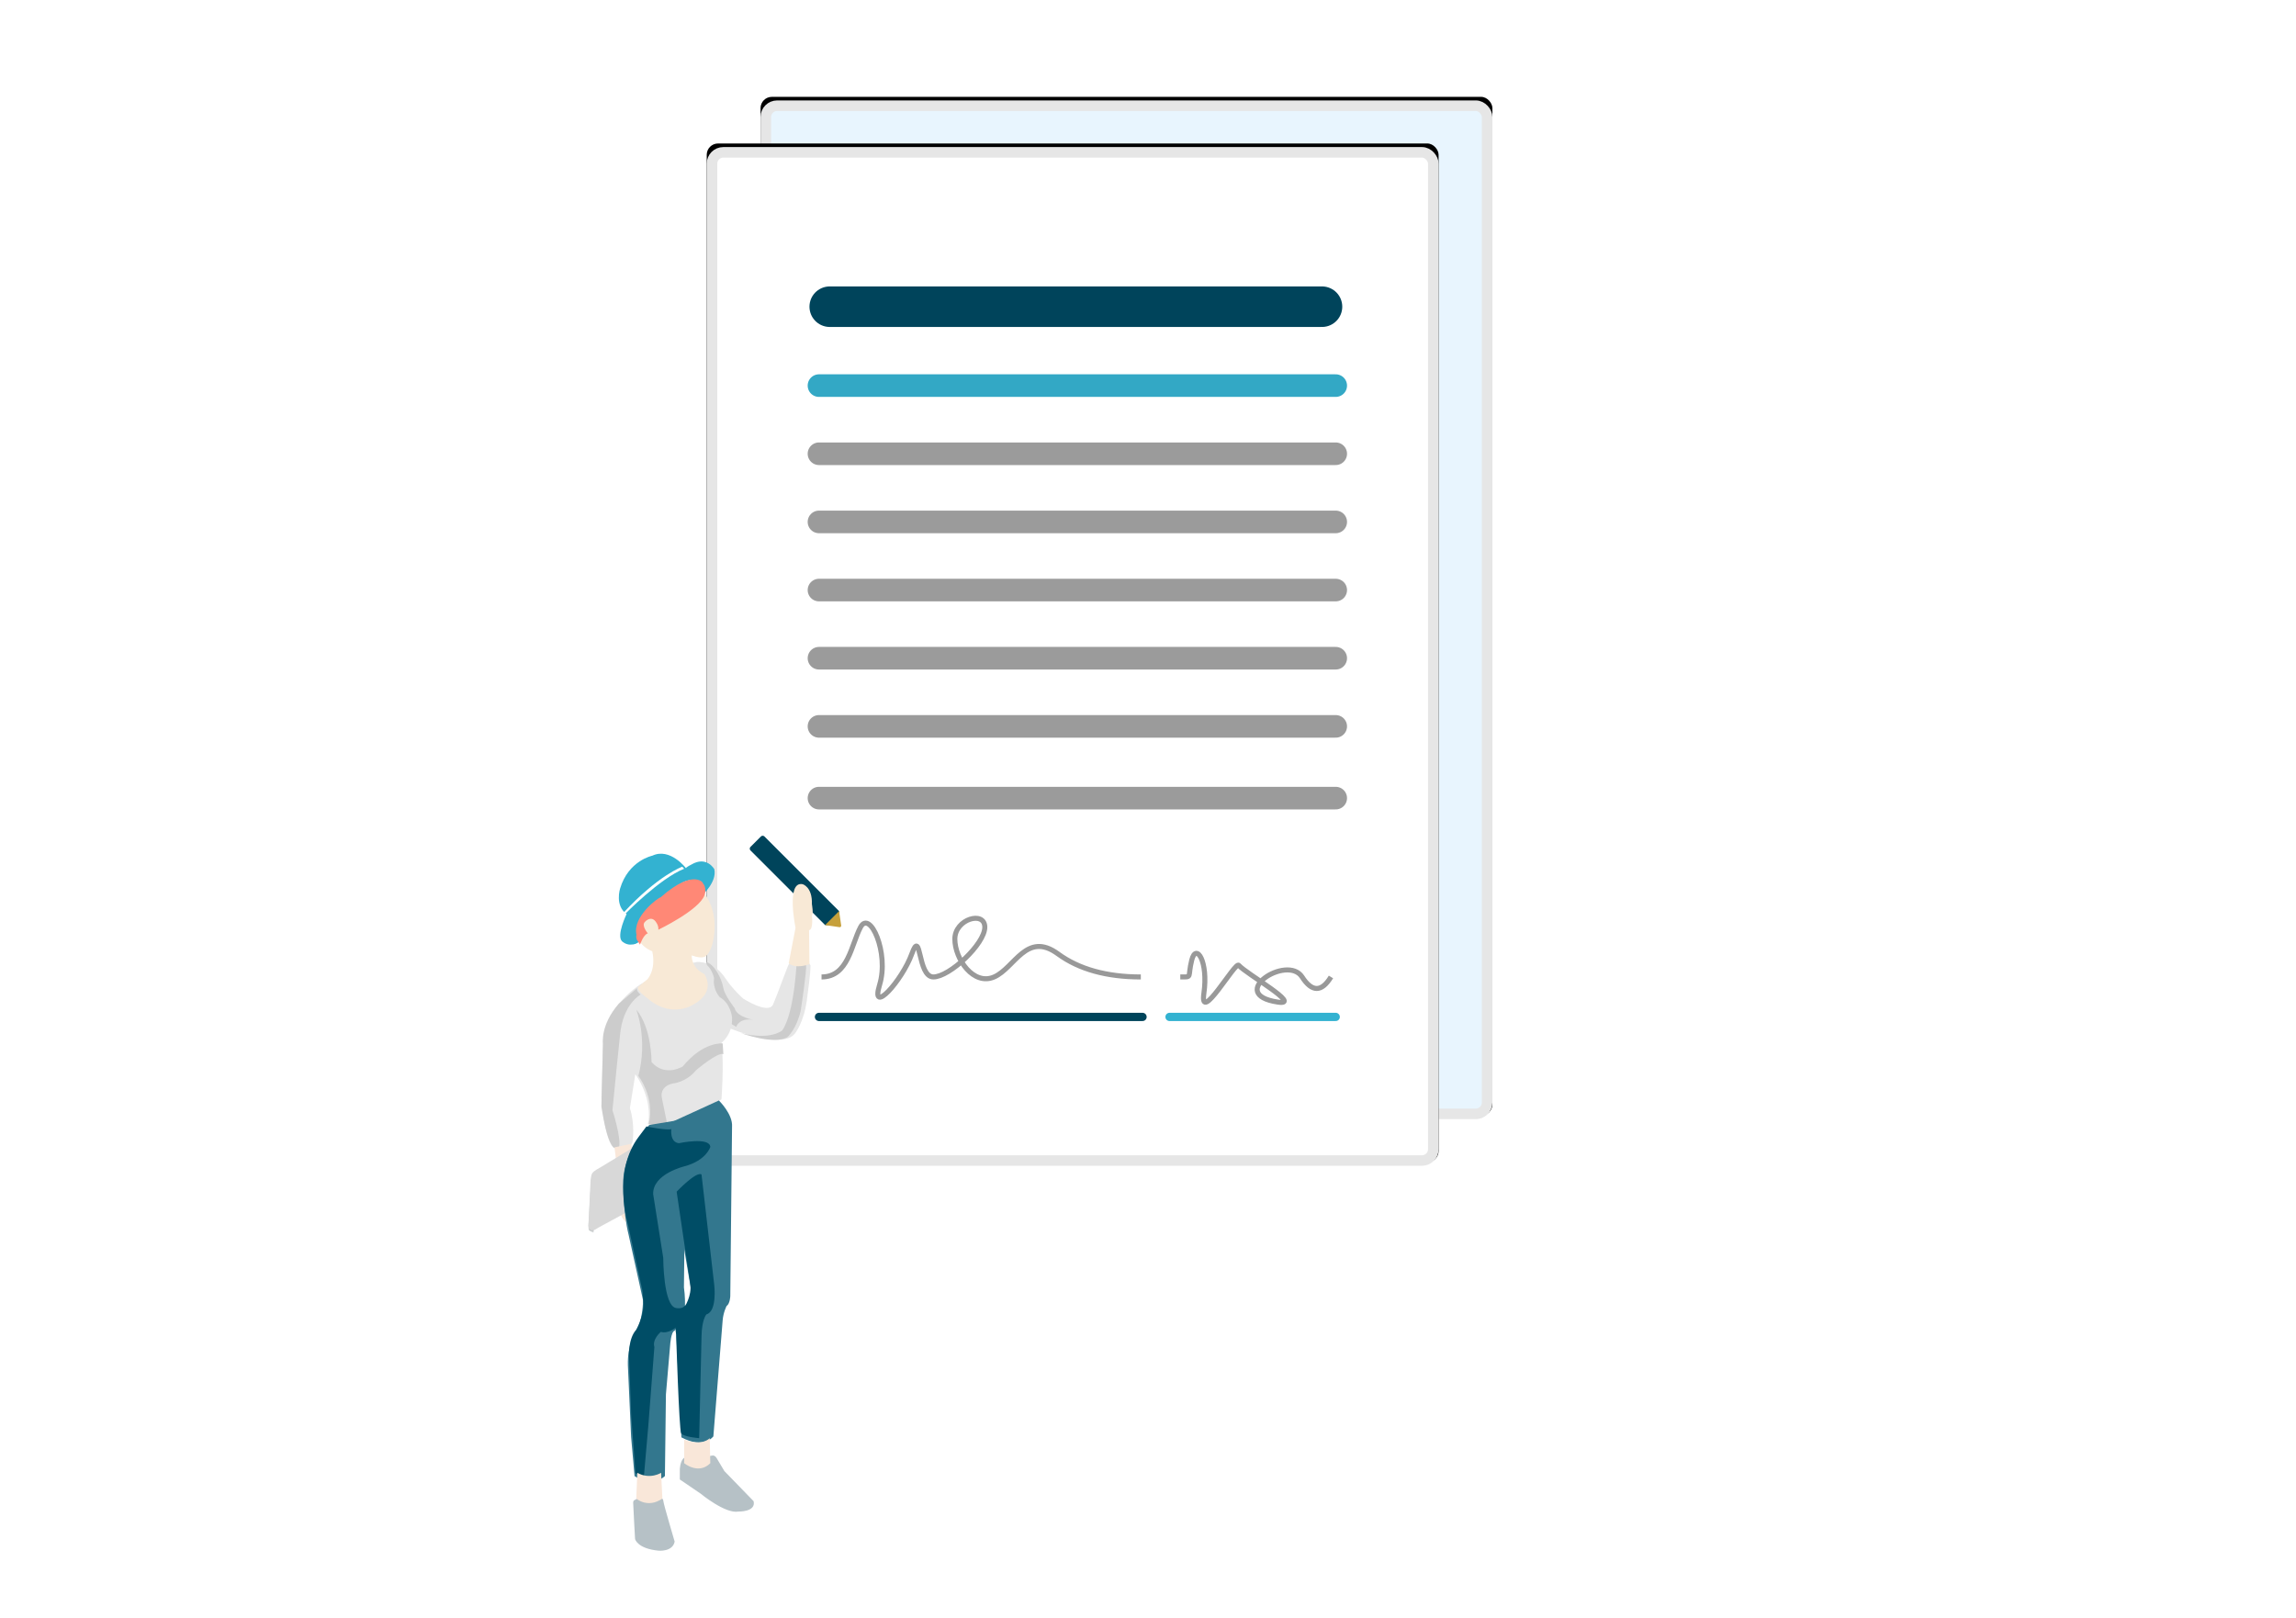 <svg xmlns="http://www.w3.org/2000/svg" xmlns:xlink="http://www.w3.org/1999/xlink" width="640" height="451" viewBox="0 0 640 451">
    <defs>
        <rect id="b" width="204" height="284" x="48" rx="3.15"/>
        <filter id="a" width="150.5%" height="136.3%" x="-25.2%" y="-18.5%" filterUnits="objectBoundingBox">
            <feOffset dy="-1" in="SourceAlpha" result="shadowOffsetOuter1"/>
            <feGaussianBlur in="shadowOffsetOuter1" result="shadowBlurOuter1" stdDeviation="17"/>
            <feComposite in="shadowBlurOuter1" in2="SourceAlpha" operator="out" result="shadowBlurOuter1"/>
            <feColorMatrix in="shadowBlurOuter1" values="0 0 0 0 0.91 0 0 0 0 0.961 0 0 0 0 0.996 0 0 0 1 0"/>
        </filter>
        <rect id="d" width="204" height="284" x="33" y="13" rx="3.15"/>
        <filter id="c" width="150.5%" height="136.3%" x="-25.2%" y="-18.5%" filterUnits="objectBoundingBox">
            <feOffset dy="-1" in="SourceAlpha" result="shadowOffsetOuter1"/>
            <feGaussianBlur in="shadowOffsetOuter1" result="shadowBlurOuter1" stdDeviation="17"/>
            <feComposite in="shadowBlurOuter1" in2="SourceAlpha" operator="out" result="shadowBlurOuter1"/>
            <feColorMatrix in="shadowBlurOuter1" values="0 0 0 0 0.114 0 0 0 0 0.224 0 0 0 0 0.267 0 0 0 0.08 0"/>
        </filter>
        <path id="e" d="M0 27.19V.323h18.145V27.19H0z"/>
    </defs>
    <g fill="none" fill-rule="evenodd">
        <path fill="#FFF" d="M-640-1976H640v5813H-640z"/>
        <g transform="translate(164 28)">
            <use fill="#000" filter="url(#a)" xlink:href="#b"/>
            <rect width="201.06" height="281.06" x="49.47" y="1.47" fill="#E8F5FE" stroke="#E6E6E6" stroke-linejoin="square" stroke-width="2.94" rx="3.15"/>
        </g>
        <g transform="translate(164 28)">
            <use fill="#000" filter="url(#c)" xlink:href="#d"/>
            <rect width="201.06" height="281.06" x="34.47" y="14.47" fill="#FFF" stroke="#E6E6E6" stroke-linejoin="square" stroke-width="2.94" rx="3.15"/>
        </g>
        <path stroke="#00445B" stroke-linecap="round" stroke-linejoin="round" stroke-width="2.3" d="M228.285 283.5h90.192"/>
        <path stroke="#33B2D1" stroke-linecap="round" stroke-linejoin="round" stroke-width="2.3" d="M326 283.5h46.326"/>
        <path stroke="#9B9B9B" stroke-linecap="round" stroke-linejoin="round" stroke-width="6.3" d="M228.286 202.5h144.04M228.286 183.5h144.04M228.286 222.5h144.04M228.286 164.5h144.04M228.286 145.5h144.04M228.286 126.5h144.04"/>
        <path stroke="#33A8C5" stroke-linecap="round" stroke-linejoin="round" stroke-width="6.3" d="M228.286 107.5h144.04"/>
        <path stroke="#00445B" stroke-linecap="round" stroke-linejoin="round" stroke-width="11.3" d="M231.286 85.5H368.5"/>
        <path fill="#00445B" d="M233.89 254l.105 3.516a.423.423 0 0 1-.48.48l-3.515-.107-20.791-20.79a.714.714 0 0 1 0-1.01l2.881-2.88a.713.713 0 0 1 1.008 0L233.89 254z"/>
        <path fill="#C6A03B" d="M233.89 254l.59 4a.423.423 0 0 1-.48.48l-4-.59 3.89-3.89z"/>
        <path fill="#E6E6E6" d="M224.89 278.981c1.208-8.667 1.02-9.881 1.02-9.881-2.906-4.558-5.98-.394-5.98-.394-.37.48-3.111 8.267-4.433 11.307-1.27 2.918-8.353-1.633-8.353-1.633s-2.916-2.584-4.849-5.517c-1.932-2.934-4.053-4.118-6.325-4.54-2.273-.422-1.484 2.239-1.484 2.239l6.563 15.148s16.606 7.54 20.563 2.389c0 0 2.425-2.999 3.278-9.118"/>
        <path fill="#CCC" d="M196.782 268.174l3.03 10.398s4.06 2.873 3.96 6.823l1.448.883s.707-2.647 4.917-1.951c0 0-4.711-.683-5.363-3.273 0 0-2.815-3.659-3.123-5.514-.486-2.937-2.708-6.932-4.87-7.366"/>
        <path fill="#E6E6E6" d="M180.096 273.518s-11.074 5.37-12.022 17.55l-.432 15.077s.949 12.692 3.623 13.884c0 0 3.463.36 4.678-.985.233-.258.383-.577.41-.974 0 0 .69-4.6-.775-9.114l1.516-9.455s2.623 3.407 3.486 8.177c0 0 .69 3.492 0 5.707 0 0 7.763 2.385 12.68-2.044l7.848-4.855s.777-10.222 0-15.758c0 0 3.278-2.47 2.933-7.155 0 0-.345-3.833-3.364-5.537 0 0-2.07-2.044-1.639-5.366 0 0-1.254-6.284-6.492-3.994l-12.45 4.842z"/>
        <path fill="#F8E9D6" d="M198.909 254.954c.754 3.754.088 9.296-1.944 11.396 0 0-.796 1.26-4.138 0 0 0-.318 3.31 3.501 5.201 0 0 3.502 4.808-2.944 8.433 0 0-6.127 4.256-12.97-1.734 0 0-3.262-2.286-2.467-3.152l2.467-2.05s2.547-2.521 1.4-7.856c0 0-4.503-1.443-4.423-6.25 0 0-.432-6.01 1.728-8.388 0 0 3.265-5.802 9.46-5.279 0 0 5.45.562 7.67 3.658 0 0 1.912 2.299 2.66 6.02z"/>
        <path fill="#33B2D1" d="M199.114 242.314s-2.141-3.812-6.376-1.3c0 0-1.523.742-1.523 1.022 0 0-4.425-5.812-9.373-3.487 0 0-6.66 1.348-8.992 9.159 0 0-1.532 4.738 1.807 7.112 0 0-2.898 5.96-1.28 7.587 0 0 .953.93 2.275.939 1.382.01 1.835-.346 2.411-.73 0 0-1.61-5.407 1.49-7.764 0 0 9.05-8.46 11.512-9.165 0 0 5.952-2.206 4.788 3.742 0 0 4.022-3.535 3.261-7.115z"/>
        <path fill="#FF8876" d="M196.363 249.601s.86-1.992-.576-3.531c.71.787-1.846-4.595-11.658 4.103-.502-.058-7.98 5.402-6.69 10.461 0 0-.207.234.032 1.264l.923 1.448s.983-2.845 2.184-3.135c0 0-1.874-2.18-.817-3.198 0 0 1.49-1.745 2.835-.291 0 0 1.072 1.157.913 2.47 0 0 11.318-5.425 12.854-9.59z"/>
        <path fill="#FFF" d="M190.181 241.62s-6.682 2.351-16.468 12.91l.439.367s9.775-10.04 16.559-12.7l-.53-.576z"/>
        <path fill="#CCC" d="M177.355 281.45s3.284 8.247.584 18.495c0 0 4.708 5.954 2.9 13.403 0 0 3.064.884 5.267.65l-1.65-8.099s-.689-3.067 3.188-3.855c0 0 3.704-.351 6.375-3.681 0 0 6.106-5.192 7.62-4.48l-.196-2.989s-5.388-.61-11.128 6.417c0 0-4.911 3.068-8.702-1.226 0 0 .1-9.465-4.258-14.635"/>
        <path fill="#CCC" d="M178.57 277.267s-4.998 2.64-5.75 11.38c0 0-1.536 14.799-2.105 20.86 0 0 2.636 8.094 1.78 10.566l-1.233-.039s-1.927-.45-3.62-11.514l.431-17.52s-.828-5.185 4.427-11.204l5.166-4.38s-.612.61.904 1.851"/>
        <path fill="#F9E7D9" d="M175.998 318.866l1.412 12.26s3.605 1.932 3.523 5.796c0 0 .85 5.071-3.604 4.87 0 0-4.13-.322-4.534-4.387 0 0-.608-3.26 0-5.554l-1.51-11.987 4.713-.998z"/>
        <path fill="#33778E" d="M200.383 306.796s3.933 3.815 3.671 7.324l-.491 47.212s-.058 2.108-1.035 2.773c0 0-.92 1.775-1.092 3.994l-2.588 32.334s-2.587 3.66-8.911.278l-1.38-27.787s-.173-5.99 2.242-7.543c0 0 2.357-3.162 1.668-6.767l-3.565-21.02-.92-6.156-2.128-11.217.92-7.197 13.61-6.228z"/>
        <g transform="translate(164 316.452)">
            <mask id="f" fill="#fff">
                <use xlink:href="#e"/>
            </mask>
            <path fill="#BFC3C4" d="M1.07 11.073c.285-.585 2.054-1.651 2.054-1.651L17.9.322l.246.21-15.779 9.902-.915 16.756-.273-.07s-.61-.333-.952-.547c-.343-.214-.194-1.833-.194-1.833l.721-11.624s.088-1.57.317-2.043" mask="url(#f)"/>
        </g>
        <path fill="#D8D8D8" d="M165.114 327.04c.494-.675 1.728-1.286 1.728-1.286l15.37-9.302-.12 17.499-15.42 8.354s-1.378 1.117-2.144.529c-.766-.59-.473-1.77-.473-1.77l.53-11.203s.035-2.146.53-2.82"/>
        <path fill="#33778E" d="M180.996 313.616s-6.94 6.86-7.278 15.354c0 0-.17 8.592 1.523 15.354l4.006 18.18s0 5.877-2.2 9.037c0 0-2.2 3.436-2.031 9.09l.903 20.01.959 10.864s4.682 3.381 8.463 0l.282-22.781 1.185-13.802s.227-3.72 1.24-3.936c0 0 2.088-2.827 2.596-4.102 0 0 .677-3.048 0-7.981l.301-26.94 2.194-20.339-12.143 1.992z"/>
        <path fill="#004D66" d="M180.192 314.038s5.811 1.178 6.93.734c0 0-.481 3.658 2.112 3.933 0 0 8.593-1.844 8.762 1.042 0 0-1.065 3.718-7.122 5.379 0 0-9.028 2.104-8.803 7.807l2.803 17.719s0 13.455 3.589 14.009c0 0 2.11.457 2.625-1.045 0 0 .29 3.924-2.85 6.581 0 0-2.074 1.717-4.037 1.108 0 0-2.468 2.049-1.795 4.208l-1.682 21.871-1.258 14.417-2.33-1.128-1.172-15.725-.648-16.987s-.2-4.774 1.988-7.21c0 0 2.035-3.457 2.082-7.127l-.312-3.8-4.065-18.596s-4.42-14.54 3.063-24.363l2.12-2.827z"/>
        <path fill="#004D66" d="M188.614 332.222s5.425-5.737 6.931-4.805l3.542 30.769s.904 7.387-2.185 8.248c0 0-1.282 1.362-1.357 6.168l-.652 28.337s-4.48-.326-5.04-1.42c-.56-1.097-1.384-27.506-1.384-27.506s-1.146-5.84 2.249-7.467c0 0 2.254-3.312 1.673-6.697l-3.777-25.627z"/>
        <path fill="#B6C1C6" d="M177.022 418.14s-.528.063-.528.787.528 10.124.528 10.124.588 2.673 6.548 3.252c0 0 3.932.379 4.488-2.53 0 0-3.065-10.374-3.13-11.193-.064-.82-.475-.82-.475-.82s-3.458-2.367-7.431.38M191.153 406.216s-1.371.086-1.652 3.235l-.004 3 5.809 3.957s6.904 5.708 10.546 4.986c0 0 4.928.144 4.214-2.89l-8.142-8.382-2.071-3.468s-.526-1.127-1.449-.841c-.922.286-7.25.403-7.25.403"/>
        <path fill="#F9E7D9" d="M190.711 401.364v6.556s3.98 3.301 7.285 0l-.163-6.981s-2.02 2.341-7.122.425M177.652 410.594l-.297 7.186s3.174 2.84 7.285 0l-.36-7.186s-3.087 1.973-6.628 0"/>
        <path fill="#CCC" d="M224.68 269.082s-1.004-1.858-2.55-2.115c0 0-.496 15.163-4.085 20.285 0 0-3.113 2.867-11.55.745 0 0 9.2 3.412 13.036 1.096 0 0 2.434-2.075 3.66-7.309 0 0 1.751-11.357 1.489-12.702"/>
        <path fill="#F8E9D6" d="M221.749 258.653s-2.709-13.076 1.955-12.158c0 0 2.768.688 2.61 5.582 0 0 .487 2.676.006 3.135 0 0 .468 3.943-.797 4.112l.114 9.473s-3.852 1.474-5.787-.262l1.899-9.882z"/>
        <path stroke="#999" stroke-width="1.4" d="M229 272.357c7.473 0 8.242-8.91 10.863-13.866 2.621-4.955 8.04 7.18 5.33 16.036-2.709 8.856 6.274-1.15 8.966-8.593 2.69-7.443 1.521 6.423 6.015 6.423 4.493 0 14.337-9.184 14.337-13.866 0-4.681-8.354-2.301-8.354 3.294 0 5.595 5.203 13.089 10.958 10.572 5.755-2.518 9.027-12.845 17.803-6.423 5.851 4.282 13.545 6.423 23.082 6.423M329 272.357c3.527 0 1.952.269 3.189-4.686s4.667.402 3.389 9.258c-1.279 8.855 8.743-8.95 9.71-7.83 2.065 2.392 17.971 11.34 10.895 10.27-14.566-2.206 2.623-13.435 6.765-7.012 2.76 4.281 5.445 4.281 8.052 0"/>
        <path d="M0 0h640v451H0z"/>
    </g>
</svg>
